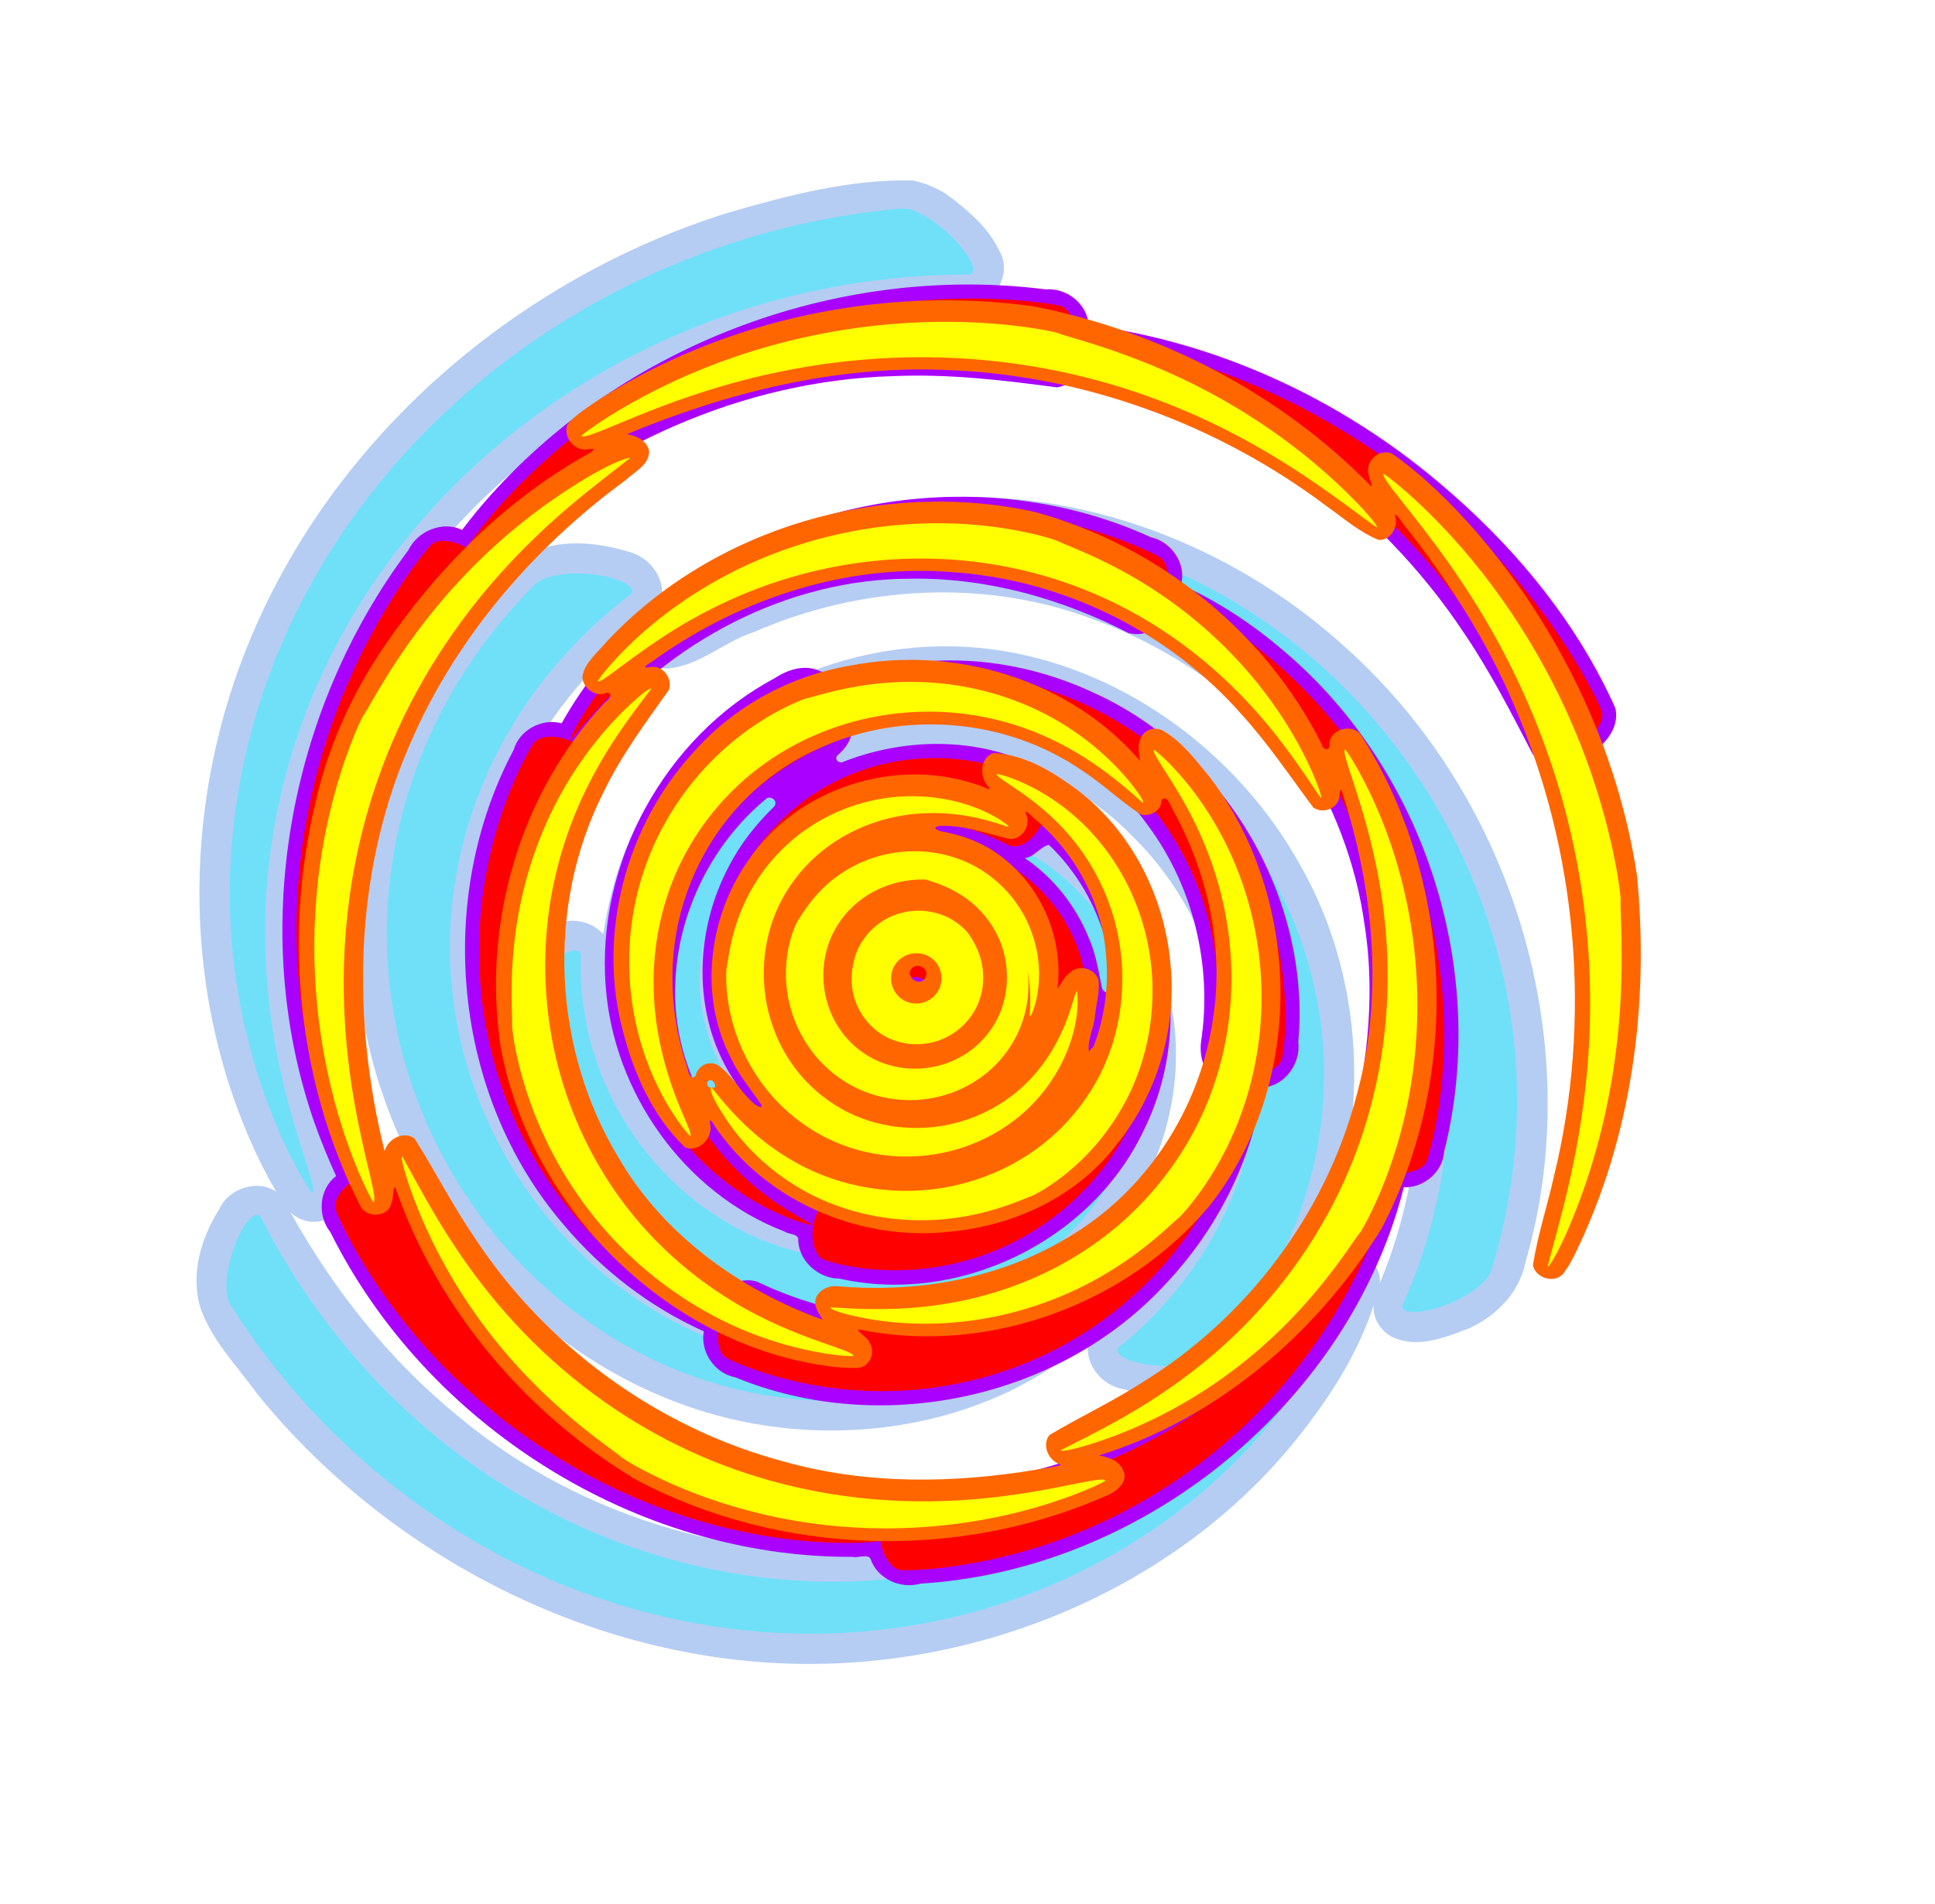 <?xml version="1.0" encoding="UTF-8"?>
<svg width="372.71" height="366.71" version="1.1" viewBox="0 0 98.612 97.024" xmlns="http://www.w3.org/2000/svg">
<defs>
<filter id="f" x="-.023" y="-.025" width="1.046" height="1.05" color-interpolation-filters="sRGB">
<feGaussianBlur stdDeviation="8.768"/>
</filter>
<filter id="e" x="-.024" y="-.024" width="1.047" height="1.049" color-interpolation-filters="sRGB">
<feGaussianBlur stdDeviation="9.365"/>
</filter>
<filter id="d" x="-.026" y="-.023" width="1.051" height="1.045" color-interpolation-filters="sRGB">
<feGaussianBlur stdDeviation="9.013"/>
</filter>
<filter id="c" x="-.006" y="-.006" width="1.012" height="1.012" color-interpolation-filters="sRGB">
<feGaussianBlur stdDeviation="2.192"/>
</filter>
<filter id="b" x="-.006" y="-.006" width="1.012" height="1.012" color-interpolation-filters="sRGB">
<feGaussianBlur stdDeviation="2.271"/>
</filter>
<filter id="a" x="-.006" y="-.006" width="1.013" height="1.011" color-interpolation-filters="sRGB">
<feGaussianBlur stdDeviation="2.253"/>
</filter>
</defs>
<g transform="translate(-32.016 -152.7)" stroke-linecap="round">
<path transform="matrix(.076 .017 -.016 .074 148.22 194.78)" d="m-963.83-222.92c-40.704 8.301-77.847 28.167-113.75 48.317-126.06 74.664-219.97 203.91-246.3 348.62-20.967 114 2.225 237.16 69.803 332.15 7.06 9.953 14.62 19.56 22.801 28.618-14.263-5.546-30.874 5.337-33.906 19.814-7.59 21.535-9.624 46.951 1.522 67.629 11.805 19.879 31.604 32.906 48.295 48.271 103.19 84.57 243.79 124.65 375.58 99.434 129.38-24.659 246.91-112.62 300.74-233.72 12.63-27.923 22.547-57.464 25.521-88.102 1.272 10.343 10.308 18.188 20.525 18.939 15.908 1.534 29.914-8.431 42.488-16.789 16.721-12.242 28.761-31.974 28.167-53.122 10.095-149.65-70.087-301.91-200.22-376.93-71.19-42.032-156.69-60.524-238.68-47.945-80.339 12.355-156.58 54.927-206.05 119.89 2.825-15.522-12.148-29.287-27.051-29.442-24.352-1.931-51.77 2.448-69.104 21.186-10.948 13.449-18.316 29.452-25.997 44.896-47.562 102.02-45.16 227.51 12.132 325.2 51.895 89.536 147.39 154.85 251.49 162.65 83.606 6.133 171.02-26.744 225.2-91.68 3.102-3.398 7.72-10.208 9.886-11.825-0.882 15.108 13.812 27.885 28.521 26.959 24.211 1.902 51.31-4.389 67.551-23.596 14.963-18.362 21.549-41.688 29.65-63.492 30.018-95.536 10.297-206.74-56.006-282.75-53.726-62.846-136.38-102.3-219.66-97.427-86.338 5.001-169.31 60.624-202.07 141.42-13.255 32.654-17.048 68.509-14.846 103.49-11.665-9.047-29.593-5.217-38.602 5.856-16.093 16.863-28.066 39.997-25.424 63.736-28.023-70.415-23.759-152.18 9.221-220.15 9.714-20.414 21.926-40.24 34.848-58.384-3.053 14.088 11.957 29.954 26.211 24.271 19.151-7.156 30.721-25.262 47.743-35.586 61.467-46.289 141.31-70.359 217.99-58.32 103.11 14.236 195.57 83.716 241.51 176.68 33.777 66.514 44.642 144.04 31.439 217.08-0.944-11.367-14.381-20.038-25.145-15.312-13.402 4.814-19.237 19.335-22.773 31.93-36.114 100.81-115.23 187.41-216.15 225.29-98.857 38.135-213.43 30.783-306.96-19.142-51.952-26.772-97.494-65.077-135.52-109.37 9 5.859 22.692 4.083 28.07-5.781 6.316-9.612 3.489-22.48-3.65-30.781-28.024-50.763-54.211-104.01-62.61-161.78-20.34-116.87 13.498-241.27 87.829-333.44 65.498-83.438 160.53-142.55 263.63-166.69 13.995-6.137 17.242-26.565 7.023-37.508-10.48-13.76-26.29-22.349-41.768-29.262-7.396-2.669-15.255-4.207-23.137-3.996zm128.31 367.62c36.51-0.528 72.892 10.447 103.11 30.999 69.417 44.666 108.81 131.54 94.683 212.95-5.848 39.334-22.433 76.428-44.859 108.79 2.883-8.065 1.497-18.25-6.258-23.086-6.519-4.543-15.418-5.46-22.719-2.316 13.681-16.441 22.953-36.135 30.211-56.121 19.151-55.263 13.116-120.2-21.514-168.17-33.118-47.059-91.438-78.006-149.55-71.018-30.409 3.586-60.354 16.99-80.864 40.129 2.829-12.299-5.732-24.939-16.988-29.498 16.697-13.715 35.161-25.531 55.818-32.432 18.938-6.662 39.068-10.046 58.938-10.223zm-109.74 89.285c-2.572 8.003 1.632 16.755 7.902 21.709-28.261 36.07-27.596 93.498 5.85 126.12 8.608 8.641 19.146 15.032 29.836 20.754-0.443 1.98 0.367 5.437-2.486 3.619-47.939-16.566-78.269-72.388-65.666-121.46 4.143-18.608 13.843-35.717 24.719-51.203z" fill="#0055d4" fill-opacity=".749" filter="url(#d)" opacity=".625" stroke-width="12.4"/>
<path transform="matrix(.076 .017 -.016 .074 148.22 194.78)" d="m-829.37 321.32c0.261-0.028 1.603 5.678-0.649 14.671-2.116 8.453-7.552 19.361-26.784 23.011-18.333-0.598-33.278-6.095-37.498-29.305-0.63-9.57 1.392-17.997 7.651-25.279 5.301-6.122 12.041-10.008 21.273-11.215 9.486-0.544 17.489 1.556 24.36 7.532 5.928 5.2 9.516 11.678 10.623 20.455 0.453 9.181-1.622 16.676-7.277 23.104-4.991 5.617-11.087 8.886-19.335 9.89-8.711 0.353-15.594-1.632-21.511-6.904-5.202-4.689-8.111-10.291-9.002-17.907-0.242-8.089 1.601-14.242 6.415-19.562 4.297-4.684 9.287-7.178 16.152-7.944 7.312-0.119 12.603 1.532 17.226 5.803 4.057 3.813 6.073 8.065 6.697 14.043-0.019 6.373-1.428 10.652-5.059 14.465-3.228 3.311-6.603 4.776-11.541 5.24-5.256-0.173-8.359-1.285-11.234-4.169-2.433-2.532-3.267-4.878-3.551-8.604 0.346-3.942 1.102-5.685 3.118-7.479 1.715-1.41 2.86-1.521 5.184-1.601 2.412 0.541 2.587 0.871 3.142 1.889 0.215 0.75-0.49 0.519-0.638 1.226-0.755 0.622-0.593-0.968-0.462-1.842 0.356-1.15 2.182-2.792 3.332-3.199 1.428-0.994 5.069-0.257 7.547 1.188 2.728 1.637 5.425 5.303 6.118 8.558 1.268 3.793-0.156 9.762-3.083 14.052-3.119 4.548-8.89 8.423-14.526 9.435-6.526 1.577-15.128-0.66-21.447-5.253-6.653-4.84-11.831-13.02-13.194-21.32-1.931-9.709 1.297-21.279 7.728-29.828 6.868-9.131 17.824-15.702 29.029-17.441 6.816-1.103 13.942-0.675 20.581 1.135 6.752 1.823 13.165 5.136 18.719 9.407 12.249 9.417 20.126 23.674 22.224 37.752 1.377 9.051 0.641 18.135-1.668 26.347-2.513 8.975-6.899 16.999-12.074 23.621-14.956 19.141-35.318 25.798-47.591 27.539-9.243 1.317-16.503 0.515-17.078 0.444-4.959-0.609-6.058 3.653-2.639 10.67 3.408 6.995 11.03 15.399 22.429 21.15 13.065 6.371 28.056 7.7 36.832 3.632 15.091-6.996 29.988-17.765 42.352-32.994 8.877-10.938 16.133-24.045 20.646-39 4.245-14.248 5.647-29.614 3.552-45.216-3.652-25.766-16.642-49.779-37.919-66.743-9.745-7.767-21.072-13.749-33.493-17.391-12.456-3.608-25.561-4.58-38.519-2.741-22.426 3.329-42.479 14.914-56.289 32.474-13.453 17.116-19.576 38.977-16.563 60.64 2.922 18.904 12.902 35.532 27.39 46.762 14.415 11.17 32.674 16.004 50.253 13.38 15.564-2.512 29.152-10.928 38.147-22.736 9.047-11.877 12.808-26.849 10.536-40.84-2.121-12.488-9.078-23.364-18.513-30.39-9.543-7.107-21.539-9.949-32.348-7.997-9.692 1.756-18.145 7.373-23.428 14.698-5.351 7.42-7.394 16.732-5.735 24.71 1.42 7.166 5.818 13.457 11.263 17.194 5.5 3.769 12.398 5.115 17.856 3.721 4.896-1.113 9.26-4.407 11.625-8.178 2.349-3.77 3.084-8.502 1.932-11.717-0.832-2.861-3.13-5.508-5.412-6.657-2.217-1.077-5.005-1.276-6.228-0.345-1.044 0.58-2.159 1.976-2.234 2.937 0.069 0.821 0.321 1.874 1.061 1.326 0.347-0.603 0.939-0.803 0.724-1.699-0.447-1.087-0.912-1.746-3.048-2.305-2.052-0.131-3.461-0.011-5.192 1.251-1.995 1.57-3.014 3.422-3.405 6.947 0.062 3.351 0.831 5.824 3.014 8.293 2.58 2.812 5.673 4.136 10.423 4.378 4.519-0.237 7.931-1.595 11.046-4.586 3.552-3.496 5.132-7.701 5.239-13.523-0.397-5.58-2.293-9.818-5.988-13.493-4.338-4.235-9.552-6.018-16.295-6.006-6.571 0.545-11.53 2.95-15.677 7.24-4.899 5.146-6.814 11.299-6.7 18.784 2.614 18.309 13.496 23.633 29.409 25.007 16.644-2.391 22.195-11.051 24.95-18.773 2.74-7.68 2.821-13.798 3.024-13.82zm-45.028 44.573c0.261-1.386-1.722-2.584-4.993-4.475-3.142-1.753-8.093-4.522-13.286-9.243-6.158-5.605-14.164-16.53-15.547-29.252-0.792-6.04-0.404-13.006 1.58-19.782 1.729-6.093 4.988-12.473 9.571-18.335 8.268-10.587 22.49-19.943 37.858-22.078 0 2e-5 3e-5 0 3e-5 0 8.41-1.283 17.651-0.789 26.482 1.678 8.398 2.3 16.817 6.581 24.36 12.414 14.718 11.373 26.28 29.906 29.115 49.677 1.704 11.248 0.975 23.245-2.216 34.607-3.087 11.121-8.659 21.919-16.055 31.425-15.279 19.648-39.02 33.558-63.746 37.083-14.706 2.16-29.895 1.043-44.027-2.984-14.47-4.1-27.961-11.275-39.522-20.351-26.871-21.09-42.104-51.699-46.069-79.966-2.869-20.251-0.565-39.164 3.955-54.752 6.795-23.467 18.626-40.215 25.344-48.632 3.862-4.838 6.996-8.09 7.466-8.553 3.236-3.189 1.32-5.986-4.05-7.868-5.369-1.882-13.802-2.617-23.213-1.27-15.39 2.181-31.209 9.888-35.901 18.928-4.945 9.527-9.431 20.211-12.953 31.982-6.505 21.918-9.298 47.12-5.607 73.744v5e-5c5.751 40.127 26.514 80.252 62.492 108.35 2e-5 -1e-5 6e-5 4e-5 6e-5 4e-5 15.814 12.347 34.191 21.893 54.167 27.493 19.807 5.52 40.704 6.858 61.124 3.725 35.41-5.54 67.177-24.783 88.119-52.341 10.127-13.329 17.563-28.425 21.751-44.222 4.314-16.314 5.016-33.161 2.327-49.116-4.891-28.898-21.347-53.774-42.562-69.349-10.809-7.936-22.802-13.524-34.938-16.493-12.901-3.166-25.987-3.369-37.969-1.09-22.626 4.247-41.227 17.976-51.998 33.484-5.909 8.499-9.768 17.616-11.605 26.347-2.095 9.823-1.776 19.416 0.113 27.622 3.993 17.875 16.156 30.13 25.253 35.641 7.581 4.611 14.254 6.125 18.424 6.487 4.368 0.4 6.695-0.2 6.759-0.539zm-51.691-126.54c1.5 1.651 7.096-2.645 17.922-8.788 10.337-5.865 27.624-14.481 48.622-16.538 13.783-1.485 29.984-0.586 46.463 4.498 0 1e-5 4e-5 1e-5 4e-5 1e-5 13.923 4.243 28.313 11.652 41.537 22.292 23.664 19.031 43.586 49.976 48.238 85.166 2.585 18.762 1.226 38.783-4.361 57.947-5.343 18.46-14.682 36.278-27.092 51.958-12.573 15.863-28.279 29.437-45.867 39.693-18.491 10.785-38.977 17.828-59.725 20.697-24.622 3.425-49.371 1.225-71.911-5.338-24.537-7.125-46.259-19.264-64.058-33.387l-3e-5 -3e-5c-22.102-17.544-37.889-37.826-48.626-56.315-19.664-33.862-23.788-65.104-23.817-65.32-1.056-7.934-11.682-1.958-21.072 11.445-4.636 6.616-8.547 14.515-10.816 22.439-2.243 7.829-2.712 15.193-0.869 19.884 4.061 10.34 9.169 21.2 15.56 32.234 13.825 23.862 33.421 48.182 59.818 68.899 22.334 17.55 49.174 32.025 79.411 40.544 28.465 7.982 59.102 10.214 89.519 5.575 26.144-4.006 51.374-13.18 73.972-26.928 21.591-13.137 40.45-30.2 55.421-49.995 14.878-19.663 25.695-41.824 31.718-64.806 6.297-24.052 7.151-48.649 3.212-71.596-7.509-43.81-33.034-79.513-62.522-100.83-16.434-11.882-34.02-19.57-50.81-23.492h-4e-5c-19.982-4.695-38.899-4.155-54.556-0.932-24.26 4.898-41.933 17.02-51.661 25.48-10.186 8.858-13.912 15.222-13.649 15.513zm-105.89 88.957c0.801-0.079 1.341-1.327 1.731-3.617 1.489-8.982-0.265-34.864 11.15-68.966 6.235-18.784 16.823-39.969 33.57-60.307 14.019-16.996 32.292-33.129 54.427-45.686 20.538-11.654 44.383-20.151 69.816-23.462 27.058-3.557 55.846-1.487 83.495 6.701 26.707 7.872 52.163 21.391 74.403 39.125 23.011 18.364 42.194 40.966 56.539 65.745 15.869 27.408 25.447 56.867 29.316 85.564v6e-5c5.161 38.175 0.546 73.505-7.926 102.27-15.283 51.941-44.721 86.761-44.439 86.425-5.242 6.236 6.613 9.733 22.549 8.075 7.91-0.823 16.317-2.89 23.636-6.063 7.244-3.141 13.043-7.227 15.385-11.435 9.518-17.101 18.787-37.737 25.727-61.577 10.263-35.413 14.807-76.938 8.347-120.94-5.089-34.491-17.018-68.987-36.124-100.66-17.495-28.997-40.482-54.834-67.725-75.556-26.548-20.202-56.632-35.056-88.05-43.372-32.799-8.674-66.271-9.882-97.427-4.613-29.571 4.999-56.526 15.962-79.301 30.379-24.565 15.548-44.084 34.884-58.513 54.84-17.277 23.915-27.104 48.311-31.948 69.436-8.724 37.837-2.197 66.968-0.05 74.314 0.659 2.256 1.166 3.401 1.411 3.376zm331.53 161.9c-0.327-0.292-0.88-0.272-1.648 0.037-6.628 2.666-28.562 28.827-72.15 52.093-23.063 12.312-52.51 23.408-86.496 27.418-31.624 3.773-66.886 1.584-102.07-9.081-31.758-9.582-62.859-25.917-90.58-48.197-27.511-22.13-50.967-49.597-68.663-80.358-18.994-33.013-30.758-68.852-35.459-104.33-6.074-45.696-0.719-88.542 9.85-124.26 9.325-31.544 22.433-57.082 33.623-75.418 10.886-17.839 21.062-30.567 24.398-34.654 0.893-1.095 1.509-1.825 1.77-2.118 4.47-5.021-2.554-8.358-13.998-8.897-8.357-0.393-18.487 0.777-27.737 3.572-9.145 2.764-16.888 6.988-19.863 11.71-14.816 23.519-30.043 53.936-40.548 90.511-12.126 42.366-17.105 91.354-9.413 142.64v6e-5c6.191 41.134 20.582 81.698 42.964 118.5 21.064 34.633 48.447 64.804 80.084 88.65 32.08 24.184 67.64 41.128 103.56 50.417 40.05 10.362 79.286 10.808 113.82 4.704l5e-5 -2e-5c37.361-6.591 68.529-20.944 92.067-36.257 43.49-28.286 64.181-61.544 66.128-65.49 0.344-0.698 0.466-1.101 0.363-1.192zm-357.44-376.2c1.771 1.661 9.437-5.454 23.547-17.221 13.928-11.615 35.048-28.398 63.256-43.531 28.999-15.561 65.968-29.539 108.75-34.621 40.148-4.81 84.305-1.907 128.06 11.342 40.585 12.25 79.408 32.957 113.48 60.354 35.614 28.651 64.53 63.395 85.892 100.57 25.777 44.852 39.011 90.497 44.294 130.73 4.571 34.759 3.333 64.511 1.216 85.393-2.025 19.971-5.192 34.506-5.38 35.278-1.955 8.011 10.296 5.591 23.778-2.6 13.466-8.181 26.981-21.732 27.818-31.27 2.23-25.423 2.392-56.086-2.388-90.052-6.622-46.835-22.674-97.576-51.887-146.2-1e-5 0-3e-5 -5e-5 -3e-5 -5e-5 -24.935-41.503-58.102-79.241-98.191-109.73-38.808-29.528-82.507-50.918-127.66-62.811-49.066-12.923-97.584-13.895-140.89-6.462-46.465 7.965-85.284 25.593-114.69 44.52-28.736 18.492-48.923 38.36-61.342 52.484-12.589 14.318-18.047 23.48-17.663 23.84zm525.99 322.38c-2.277-0.615-5.681 8.951-12.231 25.542-10.454 26.581-29.407 71.596-68.542 118.54-27.135 32.525-62.907 64.453-107.49 89.58-41.31 23.288-88.379 39.562-138.02 45.862-56.237 7.166-112.32 1.627-163.27-13.604-60.312-18.007-109.05-47.906-144.64-76.458-43.602-34.981-70.282-70.763-70.445-70.988-4.871-6.707-10.872 4.31-13.455 19.764-2.581 15.44-1.36 34.375 5.104 41.142 13.175 13.792 29.218 28.836 48.285 43.864 41.397 32.647 95.638 63.834 160.91 81.941 57.327 15.873 119.13 20.126 180.1 10.503 54.645-8.634 105.27-28.308 148.78-55.299 47.168-29.261 83.724-65.506 110.31-101.71 38.459-52.389 54.16-101.64 60.518-130.19 4.029-18.025 4.596-28.355 4.079-28.495zm-676.16 93.935c3.03-2.097-9.736-20.001-26.297-52.692-17.465-34.471-38.737-85.628-46.072-149.69-5.864-50.866-2.847-107.15 12.883-164.04 14.668-53.136 39.5-103.51 71.963-148 36.155-49.542 79.052-88.188 121.86-116.78 40.957-27.352 79.465-43.925 108.29-53.996 27.309-9.541 48.48-14.015 49.255-14.159 8.157-1.52 0.76-11.666-12.057-20.641-12.805-8.966-30.372-16.044-39.214-13.162-36.557 11.915-81.913 31.653-128.61 63.9-47.239 32.623-92.705 75.865-130.01 129.84-34.236 49.522-59.241 104.9-72.949 162.48-14.811 62.23-15.266 122.74-6.189 176.31 11.489 67.882 37.845 120.11 59.596 153.54 20.78 31.95 37.132 47.368 37.553 47.077z" fill="#0ff" filter="url(#a)" opacity=".625" stroke-width="12.4"/>
<path transform="matrix(.018 .07 -.07 .018 119.6 259.79)" d="m-969.56-174.14c-67.282 11.501-130.35 41.702-185.6 81.288-74.361 52.954-134.32 126.43-168.43 211.16-14.808-2.924-29.55 8.541-31.96 23.117-55.217 139-36.279 305.68 51.71 427.42 3.266 4.49 6.651 8.892 10.073 13.264-9.736 11.576-7.141 30.505 4.4 40.201 88.482 110.49 232.09 176.36 373.65 164.79 13.787-1.17 27.531-3.131 41.113-5.502 5.775 13.995 23.8 19.914 37.153 13.792 148.76-31.597 276.24-151.66 313.51-299.4 2.044-3.703 0.309-11.674 4.997-12.181 14.602-1.164 25.745-15.394 25.249-29.691 27.595-142.97-36.584-299.22-156.88-381.92-9.309-6.43-18.975-12.337-28.908-17.75 4.088-13.468-3.655-29.368-17.165-33.763-114.18-62.156-262.56-54.256-369.02 20.784-24.138 16.64-46.098 36.533-64.467 59.302-12.93-7.417-30.818-1.182-37.492 12.071-79.632 98.301-95.64 244.54-35.539 356.62 15.191 28.963 35.236 55.803 58.968 78.649-7.187 12.504-2.761 30.011 9.683 37.37 87.963 80.368 225.24 102.27 332.66 49.475 37.83-18.11 71.651-44.407 97.847-77.191 13.222 6.195 30.683 0.014 36.892-13.369 66.181-88.465 72.16-217.79 11.567-310.71-27.744-44.081-68.757-80.143-116.79-100.51 2.751-15.311-9.778-30.264-24.812-32.147-95.704-34.017-210.87-1.103-274.44 78.331-39.487 47.739-60.976 111.33-52.106 173.14-1.367 5.256-8.47 5.187-10.732 10.004-7.67 9.078-6.733 21.852-3.088 32.375 20.494 84.643 94.487 154.13 180.53 169.27 73.949 13.458 155.06-17.286 199-79.01 2.63-2.31 3.76-8.196 7.174-8.16 14.821 4.139 30.812-6.513 34.588-21.019 39.241-76.674 18.822-178.47-47.636-233.76-49.784-43.232-124.61-58.274-185.03-30.239-17.06 7.605-32.749 18.22-46.149 31.315-13.825-8.035-32.964-1.493-39.895 12.651-28.191 35.11-38.84 82.174-33.552 126.17 1.095 3.642-3.613 6.723-5.582 2.875-3.184-6.612-8.315-12.452-15.705-14.309-3.725-1.228-7.633-1.725-11.525-2.061 3.144-79.156 55.686-154.51 129.91-183 49.756-20.25 107.35-19.293 156.72 1.666 9.322 3.738 21.084 4.051 28.473-3.695 3.203-2.09 5.166-7.347 8.02-7.799 65.698 43.557 110.73 119.98 109.71 199.62 0.018 57.512-23.367 113.52-60.066 157.26-5.907 9.345-3.401 21.563 2.947 29.871 1.421 7.326-7.495 9.618-11.46 13.857-61.986 47.817-145.5 69.419-222.21 50.38-52.825-12.265-100.59-41.784-138.63-79.977-9.772-6.282-23.263-4.344-31.83 3.144-51.357-69.39-73.626-161.69-51.83-246.02 12.539-51.8 40.003-99.161 75.26-138.77 5.662-10.174 2.797-23.635-5.486-31.525 67.679-56.48 157.77-88.697 246.19-78.456 52.765 5.123 103.21 25.187 148.77 51.655 10.782 2.558 21.866-3.386 28.258-11.91 72.85 60.294 125.48 147.62 135.5 242.48 5.512 47.086-0.335 94.73-10.404 140.76 0.859 10.962 9.642 19.759 19.65 23.291-39.522 97.507-117.45 179.95-215.11 220.3-34.332 14.736-70.821 23.742-107.46 30.433-10.413 4.508-15.165 16.51-14.955 27.264-106.71 2.227-214.47-36.833-292.51-110.15-27.363-24.856-50.646-53.79-73.319-82.803-8.928-6.064-20.965-4.798-30.074 0.186-49.688-92.5-69.284-202.69-45.85-305.76 7.954-37.98 22.013-74.349 36.516-110.17 0.9-10.803-6.245-20.714-15.211-26.031 59.124-95.302 149.35-172.71 256.03-209.27 30.373-10.796 61.935-17.832 93.254-25.068 12.453-7.518 15.187-24.363 11.113-37.023-4.164-12.531-13.376-27.315-28.18-27.469zm70.369 388.91c11.135 0.403 23.158-0.04 33.336 5.014 3.563 2.373-0.173 6.308-3.416 5.731-11.986-0.559-23.979-1.735-35.971 0.305-24.159 3.287-47.156 13.43-65.59 29.686 0.916-6.891-4.909-12.102-4.807-18.824 22.806-14.206 49.614-21.69 76.447-21.91zm125.31 193.63c4.949 0.61 2.239 6.475 0.428 8.883-4.705 11.53-15.004 23.749-8.764 36.75 2.183 4.735 5.608 8.749 9.205 12.467-43.495 46.005-113.04 68.46-174.38 49.426-47.701-14.351-88.646-49.716-109.65-94.898-0.525-4.1 4.557-7.115 7.094-3.285 8.771 15.247 19.556 29.561 32.754 41.204 38.177 34.895 94.375 51.144 144.4 35.032 40.498-12.718 75.409-44.265 89.383-84.588 3.235 0.386 6.331-0.947 9.535-0.99zm-182.16 28.111c7.428 7e-3 13.834 4.694 21.125 6.049 4.362 0.442 9.448 4.146 7.002 8.938-2.67 5.191-8.829 0.959-12.469-0.414-7.939-2.826-15.623-7.324-19.967-14.828 1.436 0.085 2.872 0.171 4.309 0.256z" fill="#a0f" filter="url(#e)" stroke-width="12.4"/>
<path transform="matrix(.018 .07 -.07 .018 119.6 259.79)" d="m-909.33 353.22c0.19-0.021 0.137-1.676 1.235-3.954 1.005-2.085 3.697-5.402 8.244-5.55 4.096 4e-3 9.225 3.366 9.351 8.967v2e-5c0.048 2.426-0.94 4.928-2.78 6.721-1.646 1.605-3.956 2.647-6.319 2.678-2.49 0.049-5.051-1.025-6.833-2.873-1.659-1.716-2.711-4.129-2.717-6.502-0.047-2.559 1.116-5.214 3.006-7.014 1.797-1.72 4.338-2.796 6.753-2.776 2.643-0.043 5.42 1.218 7.258 3.173 1.793 1.894 2.906 4.588 2.857 7.067 0.039 2.745-1.333 5.673-3.374 7.567-2.008 1.881-4.883 3.042-7.449 2.962-2.87 0.035-5.978-1.464-7.944-3.609-1.987-2.143-3.207-5.228-3.094-7.902-0.032-3.022 1.611-6.343 3.88-8.399 2.3-2.115 5.63-3.406 8.436-3.259 3.207-0.03 6.778 1.779 8.943 4.19 2.271 2.487 3.645 6.1 3.465 9.061 0.033 3.434-1.97 7.3-4.542 9.595-2.711 2.466-6.654 3.937-9.797 3.726-3.725 0.042-7.937-2.191-10.387-4.937-2.726-2.993-4.302-7.324-4.073-10.673-0.067-4.131 2.466-8.76 5.371-11.381 3.395-3.127 8.205-4.789 11.742-4.581 4.886-0.143 10.048 2.93 12.759 5.793 4.417 4.579 5.646 10.325 5.73 13.142 0.301 2.673-0.081 4.572 0.134 5.093 0.962 2.335 3.648 5.168 7.158 7.885 3.546 2.746 8.127 5.493 13.171 7.117 5.092 1.639 10.553 2.09 15.603 0.57 4.998-1.504 9.258-4.909 11.219-9.882 0.362-0.918 1.555-6.593 0.953-15.083-1.049-11.4-5.981-29.588-22.9-44.09-11.579-9.905-28.257-16.866-47.837-14.985-14.758 1.74-28.986 8.751-39.429 21.126-9.623 11.424-14.802 26.586-13.161 42.886 1.679 13.669 8.293 26.116 18.961 35.057 10.455 8.748 24.024 13.058 38.192 11.59 12.316-1.552 23.27-7.567 31.059-16.905 7.832-9.405 11.509-21.475 10.194-33.887-1.414-10.99-6.816-20.628-15.015-27.438-8.396-6.963-19.092-10.125-29.98-8.948-9.753 1.278-18.221 6.098-24.175 13.296-6.163 7.46-8.888 16.91-7.835 26.453 1.151 8.622 5.434 16.046 11.743 21.245 6.606 5.436 14.932 7.781 23.281 6.84 7.599-1.033 14.091-4.827 18.618-10.344 4.781-5.834 6.791-13.15 5.952-20.432-0.926-6.678-4.279-12.337-9.088-16.265-5.14-4.192-11.55-5.905-17.876-5.158-5.854 0.829-10.766 3.787-14.157 7.962-3.666 4.519-5.11 10.118-4.446 15.582 0.742 5.119 3.35 9.361 6.952 12.265 3.97 3.199 8.842 4.392 13.518 3.803 4.47-0.668 8.103-2.971 10.558-6.045 2.789-3.495 3.733-7.718 3.212-11.65l-1e-5 -3e-5c-1.56-9.121-9.523-12.23-15.165-11.636-6.184 1.127-8.565 5.813-9.194 8.323-0.729 2.907 9e-3 4.428 0.06 4.423zm52.741 22.75c-0.388-0.176-2.786 4.807-9.467 11.07-6.402 5.998-18.028 13.539-33.152 13.671-11.753 0.131-25.051-4.544-34.908-14.675-8.278-8.496-13.911-20.669-14.007-33.245-0.226-12.901 5.411-26.202 14.905-35.433 9.126-8.9 21.853-14.282 34.031-14.323 6.998-0.083 13.971 1.37 20.165 4.086 6.127 2.658 11.667 6.614 16.233 11.285 9.683 9.916 14.845 23.374 14.873 35.223 0.106 7.516-1.498 14.76-4.175 20.939-2.867 6.712-7.121 12.498-11.692 17.054-13.628 13.57-29.914 16.122-36.947 16.558-3.838 0.285-6.247 0.234-6.908 0.49-6.332 2.45-11.428 12.257-12.213 22.795-0.792 10.645 3.334 21.964 12.52 24.814 0.85 0.264 4.735 0.595 10.657 0.16 13.844-1.102 43.384-7.276 66.717-34.8 7.613-8.981 14.156-20.017 18.312-32.863 3.839-11.968 5.354-25.109 3.823-38.558-2.639-22.13-13.575-43.236-31.583-58.201-8.403-6.982-18.175-12.387-28.812-15.734-10.873-3.394-22.318-4.436-33.538-3.077-20.157 2.54-37.991 12.814-50.138 27.624-12.787 15.602-18.08 35.27-15.836 53.666 2.382 17.976 11.846 32.885 23.861 42.571 14.382 11.59 31.474 14.881 45.48 12.968 17.947-2.592 29.525-13.1 35.139-20.516 6.037-7.975 6.734-13.515 6.658-13.549zm-64.038 58.317c0.074-0.39-4.324-1.58-11.53-4.947-7.117-3.326-17.015-9.028-26.473-18.851-12.357-12.834-23.698-33.166-23.928-57.166-0.133-11.185 2.05-22.774 6.745-33.582 4.287-9.903 10.63-19.078 18.529-26.822 15.563-15.253 37.031-24.31 57.777-24.507 12.034-0.182 23.798 2.293 34.161 6.758 10.696 4.576 20.032 11.29 27.554 18.871 19.291 19.456 25.461 43.393 25.91 59.401 0.595 16.496-2.928 26.709-2.722 28.358 0.572 4.566 3.79 8.517 8.427 11.619 4.581 3.068 10.542 5.26 16.636 5.896 8.927 0.93 17.868-1.657 21.595-8.014 0.646-1.102 5.726-17.745 3.37-41.707-2.648-25.777-14.73-60.081-45.919-86.202-11.991-10.041-26.325-18.254-42.422-23.362-15.7-4.953-32.545-6.654-49.306-4.666-29.516 3.608-56.053 18.73-74.035 40.675-9.069 11.068-15.699 23.583-19.679 36.6-4.341 14.263-5.283 28.7-3.54 42.09 3.832 28.89 19.881 50.041 35.186 62.131 11.701 9.242 23.164 13.648 30.997 15.709 8.033 2.109 12.619 1.974 12.667 1.718zm128.74-34.618c-0.741-0.271-7.13 16.975-26.743 35.802-17.313 16.619-45.692 33.197-80.189 33.533-15.748 0.186-31.935-2.9-46.961-9.405-14.064-6.069-26.875-14.994-37.581-25.866-22.865-23.23-34.202-53.822-34.603-80.91l1e-4 -2e-5c-0.367-18.391 3.656-34.864 9.099-47.941 8.604-20.8 21.647-34.973 25.508-39.57 1.129-1.344 1.819-2.22 2.008-2.66 3.252-7.564-1.509-17.37-9.496-24.416-8.005-7.061-19.159-10.876-26.537-6.709-0.345 0.195-0.999 0.755-1.917 1.664-4.837 4.786-22.347 24.606-32.784 56.309-6.18 18.864-9.645 41.695-6.863 66.585v4e-5c4.294 37.336 22.945 74.604 54.821 100.91 14.803 12.215 31.756 21.395 49.702 26.943 19.233 5.924 38.858 7.333 57.21 5.009 40.306-5.189 69.087-27.805 84.914-47.831 18.424-23.314 20.28-41.495 20.412-41.446zm-200.74-163.75c0.413 0.455 8.69-6.361 24.37-14.352 15.641-7.97 39.139-16.779 67.303-16.994 19.331-0.169 40.014 3.501 59.812 12.091 17.681 7.655 34.007 18.918 47.785 32.92 29.466 29.952 43.442 68.906 44.017 102.85 0.527 25.007-5.301 46.035-11.324 60.887-6.685 16.57-13.255 26.006-13.625 27.765-1.761 8.355 5.1 16.844 14.453 21.939 9.371 5.105 21.053 6.42 27.264 1.023 1.073-0.932 9.544-13.746 16.635-34.746 6.752-20.08 12.101-47.882 8.552-80.139-4.993-44.266-27.088-89.642-66.102-121.79-18.09-14.905-38.59-25.856-59.915-32.413-23.909-7.331-47.588-8.639-68.773-5.894-30.94 4.054-54.559 16.789-69.268 27.342-14.917 10.702-21.393 19.28-21.184 19.51zm235.05 228.97c-0.448-0.313-5.739 6.211-16.119 15.943-12.097 11.342-31.143 26.559-57.606 37.669-19.655 8.251-42.492 13.757-66.87 14.017-24.649 0.28-49.575-4.608-72.479-14.473-22.644-9.729-42.287-23.797-58.158-39.779-18.637-18.781-31.138-39.214-39.199-57.393-13.096-29.541-14.617-51.447-15.81-53.684-4.074-7.64-14.811-9.619-25.226-7.419-10.437 2.205-20.17 8.764-21.454 16.787-0.281 1.758 3.181 30.444 21.725 64.871 11.759 21.829 29.215 45.356 53.882 65.93 20.914 17.456 45.857 31.665 73.614 40.367 28.099 8.784 57.214 11.171 84.877 7.77 27.436-3.387 51.746-12.437 71.726-23.867 26.781-15.321 44.502-33.982 54.839-47.337 8.96-11.574 12.566-19.186 12.256-19.402zm-354.39-105.07c0.24-0.024 0.377-1.565 0.534-4.439v-1e-5c0.296-5.436 0.692-17.407 3.005-31.979 2.378-14.985 6.841-33.366 15.448-52.94 10.234-23.29 25.632-46.75 46.809-67.492 19.383-18.979 42.242-34.307 66.957-44.912 26.707-11.459 53.741-16.604 78.472-17.08 40.043-0.817 70.815 9.924 85.829 15.603 6.138 2.313 9.689 3.788 10.787 3.866 8.842 0.631 16.091-7.531 19.616-17.576 3.528-10.055 3.042-21.762-2.95-27.018-0.725-0.636-4.632-2.491-11.083-4.839-8.876-3.22-23.096-7.531-41.122-10.331-18.177-2.824-40.04-4.085-64.236-1.445-29.764 3.269-60.894 12.438-90.42 28.819-27.197 15.09-51.019 35.133-70.152 58.491-20.864 25.461-34.511 52.922-42.348 78.953-6.58 21.886-8.689 41.696-8.899 57.331-0.207 15.412 1.436 27.167 2.513 32.687v1e-5c0.555 2.845 1.014 4.326 1.24 4.304zm328.93-219.48c-0.219 0.457 5.92 4.129 16.004 11.276 10.112 7.168 24.01 17.888 38.553 32.98 18.849 19.564 37.485 45.164 50.883 76.771 0 2e-5 1e-5 2e-5 1e-5 3e-5 11.973 28.247 18.646 58.9 19.064 89.648 0 1e-5 0 2e-5 -1e-5 3e-5 0.529 36.746-7.468 70.005-18.931 97.224-9.163 21.818-20.117 38.928-28.611 50.829-8.512 11.926-14.517 18.843-15.094 20.363-3.199 8.426 2.669 17.654 11.343 23.819 8.684 6.172 20.055 8.98 26.717 4.814 1.22-0.763 8.518-9.173 17.576-23.448 9.188-14.479 20.373-35.35 28.929-61.672 10.801-33.318 16.263-72.607 11.439-114.43-1e-5 0 0-3e-5 0-3e-5 -4.059-35.016-15.21-68.252-31.696-97.573l-2e-5 -3e-5c-18.369-32.667-41.509-57.474-63.638-75.229-34.505-27.694-62.44-35.574-62.537-35.373zm75.229 405.03c-0.096-0.085-0.507 0.153-1.219 0.688-3.2 2.406-12.371 10.983-27.114 21.848-14.886 10.97-35.017 23.783-60.279 34.375-29.824 12.505-64.248 20.734-100.87 21.144-39.447 0.465-76.73-7.811-108.99-21.537-44.416-18.857-74.059-45.516-88.386-58.895-5.468-5.109-8.624-8.203-9.687-8.727-8.166-4.034-17.874 1.007-24.78 9.102-6.913 8.102-10.737 19.161-7.262 26.123 0.455 0.912 3.708 4.394 9.352 9.478 8.075 7.279 21.517 18.239 39.588 29.437 18.251 11.31 40.914 22.678 67.565 31.236 38.483 12.329 81.245 17.26 124.7 12.136 40.336-4.773 76.356-17.927 106.13-34.842 25.151-14.29 44.252-30.269 57.675-43.54 13.1-12.952 21.114-23.663 23.015-26.748 0.467-0.758 0.658-1.192 0.563-1.277zm-423.62-0.179c0.424-0.399-5.431-7.77-14.28-21.022-8.905-13.336-20.481-32.429-30.612-56.717-13.422-32.18-22.903-70.386-23.345-111.96-0.489-43.993 8.805-85.277 23.892-120.78 12.369-29.162 27.499-52 39.748-68.215 12.158-16.095 20.988-25.401 21.754-27.208 0.689-1.626 1.038-3.269 1.095-4.914 0.435-12.516-16.143-25.585-29.515-26.587-3.268-0.245-6.277 0.244-8.648 1.602-1.43 0.819-11.709 12.014-24.175 30.899-12.75 19.316-27.639 46.524-38.606 80.576-13.449 41.845-19.011 88.737-13.368 136.67 5.342 45.227 20.213 84.722 38.263 116.39 13.603 23.864 28.106 41.815 39.11 53.757 10.99 11.927 18.35 17.828 18.687 17.511zm4.617-432.28c0.502 0.471 10.168-8.49 27.535-21.309 17.653-13.03 42.378-29.024 73.977-42.285 37.125-15.579 79.013-25.274 122.81-25.805 52.551-0.666 97.913 11.343 132.62 25.814 32.722 13.614 52.562 27.235 55.239 27.827 9.013 1.994 17.165-5.315 21.848-14.867 4.687-9.559 5.685-21.209 0.711-27.067-1.3-1.531-25.228-16.368-62.344-28.623-40.713-13.415-92.715-21.961-150.42-15.342-47.932 5.517-91.648 20.97-128.58 41.849-31.318 17.706-54.691 37.481-70.485 53.163-15.64 15.529-23.274 26.301-22.908 26.645zm435.8-52.959c-0.507 0.799 19.939 15.127 45.826 42.148 26.807 27.983 55.098 65.871 75.651 114.29 19.188 45.202 27.878 91.065 28.625 133.51 0.554 30.294-2.792 55.974-6.223 74.956-3.399 18.807-6.598 30.464-6.442 32.365 0.757 9.226 10.162 14.838 20.671 16.474 10.517 1.637 21.938-0.862 26.059-7.322 0.879-1.378 4.405-14.915 6.89-35.863 2.538-21.401 3.922-50.225 0.339-83.59-5.103-47.308-19.753-96.497-45.527-142.73-27.402-49.156-61.818-85.345-92.762-110.16-30.142-24.177-52.831-34.507-53.107-34.072zm160.86 414.73c-0.633-0.171-4.617 11.059-12.842 29.024-7.173 15.669-17.362 35.621-31.958 57.594-14.658 22.067-32.706 44.574-54.671 66.039-37.535 36.675-79.968 63.974-122.84 82.55-29.415 12.746-55.75 19.953-75.838 24.386-19.821 4.374-32.592 6.016-34.347 6.924-8.25 4.271-9.769 15.118-7.201 25.437 2.57 10.326 9.294 19.885 16.816 21.193 1.663 0.289 16.307-1.831 37.697-7.964 21.917-6.284 50.289-16.628 81.122-33.441 45.199-24.649 87.972-58.904 123.46-102.06 20.704-25.169 36.841-50.887 49.155-75.437 12.248-24.419 19.98-46.212 24.812-62.977 5.564-19.313 7.121-31.142 6.632-31.274zm-339.54 294.88c-0.09-0.665-9.339-0.159-25.139-0.382-17.772-0.25-42.805-1.444-72.448-6.673-29.864-5.267-61.889-14.191-94.297-28.289-54.622-23.742-99.119-57.027-133.53-91.447-35.364-35.384-54.481-65.805-57.234-67.805-7.583-5.508-17.944-1.929-25.975 5.04-8.036 6.972-13.526 17.287-11.343 24.541 0.757 2.518 24.31 35.495 65.553 70.333 40.81 34.486 92.657 65.603 153.37 84.594 35.892 11.215 70.458 16.689 101.8 18.362 31.062 1.658 56.784-0.536 74.508-3.075 15.833-2.27 24.805-4.719 24.74-5.199zm-411.16-188.09c0.796-0.55-12.883-22.644-27.677-58.624-18.367-44.67-33.564-101.24-34.23-165.79-0.36-33.709 3.168-65.608 9.19-94.965 5.995-29.226 14-53.721 21.279-72.844 8.612-22.655 15.524-36.672 15.756-38.859 0.99-9.338-7.294-16.515-17.344-19.98-10.055-3.467-21.729-3.065-26.914 2.434-1.238 1.313-8.494 16.977-16.065 41.519-6.604 21.437-13.202 49.036-16.859 81.428-3.674 32.548-4.091 67.416 0.02 103.46 3.792 33.163 11.24 64.703 21.33 93.969 10.062 29.185 22.076 54.164 33.804 74.635 19.855 34.655 37.226 53.954 37.709 53.619zm-35.56-452.53c0.617 0.292 7.036-10.882 18.912-28.509 12.106-17.969 29.188-41.246 52.473-66.079 37.875-40.389 83.6-75.746 135.89-102.55 38.496-19.732 74.028-31.45 102.66-38.821 27.871-7.175 46.516-9.792 48.651-10.952 8.252-4.481 9.463-15.377 6.617-25.621-2.849-10.25-9.804-19.636-17.274-20.786-1.976-0.304-22.961 3.36-52.388 13.231-30.516 10.236-67.811 26.38-106.79 51.391-53.034 34.033-97.203 76.656-131.22 122.75-20.868 28.272-35.27 54.302-44.693 74.006-9.3 19.447-13.339 31.703-12.837 31.94z" fill="#f00" filter="url(#b)" stroke-width="12.4"/>
<path transform="matrix(-.037 .063 -.063 -.037 68.476 272.91)" d="m-967.61-126.78c-90.586 6.792-177.27 43.526-250.41 96.717-69.567 56.63-121.25 134.11-149.92 218.74-8.187 25.097-14.796 50.797-16.971 77.156 1.054 9.802 13.907 13.808 20.658 7.121 2.16-1.51 7.103-8.983 6.121-4.995-23.45 87.093-18.442 180.9 11.29 265.82 40.403 97.178 115.59 180.04 209.22 228.2 8.505 3.89 17.1 8.739 26.316 10.309 9.373-1.3 14.137-14.189 7.69-21.257-5.893-7.486 4.043-0.726 7.55 1.128 55.776 31.672 119.56 47.71 183.25 51.971 40.133 2.746 80.568-1.72 118.93-14.099 92.062-28.24 174.71-88.698 226.59-170.13 3.838-8.296-3.941-20.036-13.375-16.734-3.341 0.212-12.483 5.932-10.454 2.78 58.39-68.525 89.881-158.89 90.43-248.49-5.15-112.75-64.797-221.81-156.61-287.81-6.051-4.73-16.811-8.781-21.617-0.215-3.924 5.8-1.96 12.953 0.113 19.008-64.005-58.344-150.62-88.035-236.32-89.877-120.35 6.015-235.75 79.75-289.99 187.72-3.058 9.83 9.194 20.672 18.172 14.072 3.246-1.54 4.482 3.028 2.047 4.779-48.503 74.58-61.97 169.69-38.703 255.25 33.583 103.21 122.62 187.64 229.18 211.59 9.549 1.497 19.951 5.867 29.459 2.348 7.218-4.235 8.256-15.93 1.023-20.643-1.701-4.636 4.553-3.401 6.877-2.144 84.869 19.464 177.43-4.647 244.48-59.458 78.755-68.433 113.78-183.71 84.79-283.76-4.75-15.158-10.025-30.438-18.496-43.967-4.845-6.824-15.514-5.413-19.178 1.721-3.143 3.25-2.622 18.314-5.399 8.054-30.156-84.441-108.83-149.04-196.91-164.01-107.09-14.853-217.95 52.349-258.36 151.81-5.011 13.779-10.952 27.806-11.185 42.619-0.6 7.104 5.624 13.445 12.777 12.037 5.387-0.426 9.475-4.347 13.457-7.562-24.256 71.175-4.067 152.47 45.266 208.24 26.905 31.996 64.427 54.72 105.49 63.069 69.117 15.52 146.27-5.735 195.71-57.005 21.364-21.347 39.642-47.452 46.714-77.058-1.41-10.532-16.378-13.796-23.423-6.428-5.056 3.626 2.059-6.61 2.704-9.662 24.448-56.631 14.27-125.21-22.814-174.05-25.87-35.554-64.97-62.661-109.18-68.302-44.827-7.134-92.078 4.198-128.85 31.042-40.35 28.59-68.882 74.518-72.603 124.27-1.711 19.164-1.024 39.531 8.061 56.91 7.581 6.591 19.973-0.106 22.046-9.137 1.889-4.708 1.79 5.25 2.8 7.815 11.875 59.15 65.91 107.26 126.46 110.81 48.012 3.962 99.128-17.952 125.07-59.656 7.279-10.364 11.53-22.524 16.802-33.767 2.76-5.108 2.939 3.135 1.901 5.79-2.333 11.488-9.172 21.901-9.963 33.619 0.119 7.415 7.594 11.846 14.242 9.631 4.697 0.887 0.495 5.842-1.508 7.238-28.232 32.987-67.629 56.73-110.73 63.538-44.421 7.569-91.689-2.803-128.24-29.353-52.588-36.598-84.177-101.38-79.706-165.41 0.718-17.245 4.843-34.287 5.756-51.343-1.593-6.649-9.953-11.395-16.098-7.438-5.325-1.886 0.378-7.404 1.734-10.049 26.015-43.875 65.488-80.607 113.49-98.962 58.194-23.264 126.84-20.023 181.57 11.064 49.452 26.793 87.03 71.937 110.83 122.34 3.709 6.71 13.734 10.947 19.49 4.252 2.326-2.456 3.537-5.689 5.264-8.547 11.21 60.545 5.195 125.82-25.404 180.06-42.141 77.975-125.35 132.45-214.02 138.12-28.391 2.414-56.878-0.723-85.1-3.152-8.625 1.651-13.217 13.5-6.614 19.887 5.113 6.293-5.57-0.783-8.949-1.754-66.151-30.153-123.89-81.419-155.62-147.45-34.234-68.771-40.537-150.95-16.341-223.95 8.1-26.079 20.023-50.769 30.615-75.835 0.79-8.694-9.272-16.2-17.018-11.219-8.045 3.912 0.778-3.809 2.774-6.478 46.852-51.031 105.99-92.77 173.62-110.49 81.754-22.715 171.71-11.955 246.52 27.795 22.326 11.144 43.01 25.503 64.787 37.396 9.414 1.096 15.882-9.03 13.789-17.617 3.146 2.616 7.65 8.719 11.256 12.79 38.036 45.45 69.576 97.5 84.691 155.22 24.3 87.27 14.87 183.11-25.071 264.33-11.558 24.7-26.343 47.804-38.827 71.938-0.825 9.466 9.725 15.859 18.297 13.463-67.245 65.765-153.48 114.95-247.52 127.74-81.774 11.586-165.93-3.079-241.39-35.69-8.113-2.323-17.416-8.899-25.652-3.838-5.567 4.868-4.855 13.125-2.316 19.35-60.148-45.265-114.24-100.41-150.2-167.06-46.362-84.792-64.748-184.09-53.612-279.97 1.183-14.116 3.982-28.536 1.821-42.543-4.229-7.757-15.177-7.179-20.588-0.996-2.509 0.662 3.256-9.11 4.032-12.586 17.42-44.114 38.88-86.863 67.271-125.01 66.041-91.075 162.6-159.33 270.33-191.64 20.159-6.495 41.185-10.929 60.794-18.764 7.238-6.596 3.065-21.12-7.342-21.295-4.526-0.552-9.209-0.31-13.854-0.027zm49.326 364.03c-6.74 5.148-16.015 5.157-23.631 8.881-7.572 3.406-16.175 5.559-22.809 10.572-5.7 6.489-2.387 17.744 6.041 19.797 4.415 1.909 9.349 1.272 14.016 1.666-31.799 13.627-54.99 44.361-59.58 78.627-2.413 16.038 0.179 32.202 5.906 47.199 1.812 8.523-2.937 3.357-5.109-1.15-7.403-13.42-10.191-28.721-14.594-43.145-4.484-7.711-16.284-8.041-21.019-0.466-3.287 3.113 0.622-7.617 0.591-10.477 6.755-34.669 26.368-66.931 55.453-87.301 17.779-12.931 38.547-21.797 60.258-25.359 1.492 0.385 2.984 0.771 4.477 1.156zm13.709 124.41c7.7-0.395 6.38 13.198-0.984 11.406-5.721-1.145-6.311-10.599-0.094-11.332 0.357-0.049 0.717-0.085 1.078-0.074zm141.14 89.57c2.992 3.046-2.968 7.006-4.16 2.582-0.469-2.187 3.404-6.824 4.16-2.582z" fill="#f60" filter="url(#f)" stroke-width="4"/>
<path transform="matrix(-.037 .063 -.063 -.037 68.381 273.14)" d="m-926.68 360.98c0.719-0.496 1.871-3.301 4.777-6.574 2.818-3.173 7.806-7.06 15.98-7.583 9.793 0.596 19.831 6.412 20.727 19.342v4e-5c0.058 5.29-1.78 10.308-5.606 14.127-3.321 3.293-7.731 5.343-12.701 5.548-5.146 0.074-9.976-1.797-13.571-5.407l-2e-5 -3e-5c-3.228-3.259-5.187-7.596-5.356-12.322-0.076-5.013 1.827-9.737 5.312-13.185 3.221-3.175 7.532-5.08 12.095-5.212 4.912-0.074 9.589 1.872 12.94 5.285 3.145 3.209 5.022 7.539 5.118 11.997 0.072 4.85-1.932 9.535-5.313 12.83-3.227 3.143-7.62 5.019-12.024 5.08-4.832 0.074-9.581-2.006-12.862-5.395-3.176-3.277-5.078-7.783-5.108-12.184-0.081-4.867 2.095-9.741 5.531-13.052 3.364-3.252 8.039-5.21 12.495-5.215 4.965-0.095 10.037 2.199 13.43 5.724 3.38 3.495 5.432 8.404 5.422 12.982 0.122 5.143-2.317 10.497-5.981 14.037l-2e-5 2e-5c-3.679 3.578-8.903 5.769-13.684 5.758-5.424 0.166-11.168-2.451-14.934-6.308-3.868-3.933-6.258-9.569-6.271-14.657v-2e-5c-0.237-5.846 2.595-12.12 6.713-16.221 4.278-4.293 10.458-6.964 15.99-7.042 6.477-0.356 13.479 2.745 18.064 7.197 4.938 4.762 8.007 11.672 8.23 17.83 0.573 7.472-2.884 15.507-7.729 20.797-5.504 6.04-13.461 9.688-20.463 10.25h-2e-5c-9.405 1.089-19.099-3.017-25.377-8.025-7.962-6.344-12.39-14.993-14.573-21.407-0.457-1.343-1.696-1.778-1.148 4.495 0.43 4.926 2.639 14.335 10.331 23.011 6.545 7.409 18.003 14.54 31.892 14.696 10.596 0.193 22.328-3.967 31.327-12.438 8.697-8.181 14.331-20.251 14.306-33.035-0.05-11.815-5.008-23.307-13.102-31.712-9.247-9.589-21.79-14.278-33.794-14.212h-1e-5c-14.156 0.219-25.315 6.789-32.293 13.455-7.412 7.103-10.883 15.259-11.662 16.665-0.52 0.939-3.44 7.877-2.956 18.093 0.592 9.186 4.284 21.704 15.315 31.832 8.224 7.53 20.254 12.952 34.475 12.036 10.945-0.924 21.745-5.8 29.877-14.796 7.592-8.423 11.975-19.885 11.111-32.516-0.968-10.664-5.801-20.61-14.011-27.973-8.132-7.272-18.928-11.131-30.575-10.309-10.176 0.97-19.401 5.612-26.188 13.223-6.894 7.756-10.37 17.9-9.586 28.746 0.959 9.657 5.378 18.241 12.475 24.539 7.371 6.519 16.904 9.679 27.05 8.931 9.154-0.942 17.159-5.139 23.024-11.778 6.165-7.003 9.051-15.973 8.336-25.49-0.923-8.685-4.912-16.163-11.135-21.637-6.663-5.84-15.119-8.477-24.058-7.793-8.256 0.906-15.253 4.706-20.366 10.545-5.548 6.359-7.951 14.347-7.297 22.745 0.891 7.875 4.529 14.426 10.003 19.197 6.098 5.295 13.668 7.463 21.535 6.836 7.558-0.883 13.685-4.397 18.113-9.506 5.101-5.909 6.998-13.118 6.398-20.409-2.608-17.598-16.473-23.271-28.384-23.027-10.609 1.652-15.655 7.64-17.907 11.652-2.593 4.62-2.218 6.831-2.379 6.942zm-40.7 38.542c1.298-1.788-3.9-12.604-3.187-30.654 0.695-14.234 6.081-32.575 21.335-46.841 11.031-10.306 26.789-17.793 44.037-17.851 8.621-0.029 17.423 1.72 25.584 5.319 7.489 3.298 14.405 8.116 20.245 14.118 11.146 11.457 18.226 27.424 18.45 43.554 0.154 8.837-1.573 17.729-5.015 25.816-3.286 7.757-8.165 14.856-14.112 20.811-11.971 11.982-28.588 19.212-44.639 19.648-9.319 0.31-18.617-1.402-26.966-4.782-8.329-3.346-15.897-8.409-22.214-14.452-13.632-13.045-21.263-30.94-22.215-47.281-0.681-10.466 0.979-20.649 4.147-29.557 3.477-9.861 8.896-18.48 14.793-25.457 11.225-13.28 24.791-20.992 34.209-25.575 1.829-0.89 1.069-2.153-8.368 0.387-7.914 2.13-20.907 7.285-33.292 18.561-7.67 6.987-15.005 16.201-20.262 27.526-4.924 10.591-7.842 22.757-7.93 35.505-0.168 23.23 9.629 45.582 24.889 61.681 8.798 9.284 18.777 15.939 28.589 20.399 15.7 7.114 29.774 8.014 36.742 8.302 2.369 0.088 3.871 0.102 4.771 0.195 1.28 0.132 9.077-0.265 19.489-3.759 10.561-3.544 24.822-10.664 37.458-24.302 7.293-7.87 13.858-17.798 18.262-29.646l1e-5 -2e-5c4.055-10.977 6.032-23.256 5.133-36.015-1.607-21.304-11.365-42.057-28.063-57.192-8.022-7.273-17.431-12.977-27.715-16.7-10.857-3.901-22.284-5.364-33.464-4.487-21.735 1.829-40.154 12.333-52.619 26.315-16.418 18.446-20.271 40.221-18.878 56.424 2.193 21.858 11.289 29.327 10.807 29.991zm13.445-133.58c2.283 1.846 19.618-6.567 47.708-5.691 12.957 0.435 27.926 3.124 42.901 10.025 0 0 3e-5 1e-5 3e-5 1e-5 11.851 5.466 23.409 13.418 33.466 23.951 17.513 18.343 29.838 44.468 30.182 72.369 0.205 14.425-2.599 29.025-8.3 42.446-5.396 12.741-13.356 24.399-23.091 34.206-19.903 20.045-47.103 31.71-73.213 32.699-15.61 0.656-30.861-2.101-44.391-7.322-14.316-5.496-26.866-13.762-37.115-23.068l-2e-5 -3e-5c-14.273-12.96-24.061-28.137-30.443-41.897-6.431-13.864-9.49-26.353-11.407-35.913-0.071-0.349-0.14-0.695-0.209-1.037-0.427-2.142-0.896-1.84-1.314 1.158v1e-5c-0.706 4.909-1.177 17.765 3.167 34.374 4.42 16.898 13.644 36.839 30.163 54.565 11.322 12.148 25.192 22.365 40.865 29.535 17.46 7.983 35.61 11.419 52.45 11.547 15.828 0.095 29.405-2.864 39.442-5.909 10.005-3.035 16.422-6.017 18.417-6.59 1.532-0.44 17.16-7.889 33.059-24.783 9.899-10.517 20.096-24.923 26.995-43.282 5.892-15.745 8.964-33.702 7.695-52.583-2.269-32.091-17.261-62.412-41.008-83.926-12.282-11.128-26.201-19.239-40.511-24.388-17.373-6.22-34.225-7.597-48.637-6.384-32.484 2.861-46.178 16.455-46.869 15.897zm-101.97 125.1c1.718-1.132 1.445-8.564 2.429-21.237 1.165-14.504 4.102-36.06 14.934-59.215 7.397-15.799 18.236-31.853 33.144-46.093 25.113-23.987 61.066-41.27 99.859-41.916 20.061-0.371 40.208 3.451 58.65 11.116l3e-5 2e-5c17.966 7.447 34.159 18.418 47.684 31.533 30.46 29.543 45.237 68.125 47.548 101.55v3e-5c1.799 24.863-2.419 46.719-7.417 63.389-2.574 8.617-5.44 16.16-7.767 22.191 0.307-0.796 2.451 3.221 13.897-20 7.811-15.816 15.35-38.799 15.756-66.708v-2e-5c0.338-22.268-4.289-44.937-13.269-66.152-8.994-21.247-21.166-38.323-33.375-51.451-14.617-15.72-27.547-24.247-29.858-26.467-1.081-1.039-10.089-7.005-24.373-12.634-16.564-6.511-40.612-12.583-69.404-10.833-40.43 2.561-81.666 21.004-111.74 54.041-15.111 16.598-25.807 35.176-32.508 53.746-9.262 25.764-9.812 48.886-8.366 64.43 1.309 13.646 3.939 20.867 4.177 20.711zm325.93 56.422c-3.643-0.1-15.77 24.478-45.051 51.069-15.294 13.892-35.093 27.797-59.478 37.787-20.584 8.432-43.868 13.749-68.272 14.013-24.925 0.28-50.321-4.514-73.914-14.442-22.48-9.441-42.806-23.255-59.851-39.875-17.812-17.377-31.626-37.411-41.358-58.062v-3e-5c-11.253-23.88-16.742-47.893-18.423-69.559-2.491-31.722 2.738-58.054 5.916-74.355 0.568-2.915-2.314-0.462-7.935 14.809-5.09 13.828-10.566 34.813-11.026 60.544v2e-5c-0.461 25.314 4.221 51.784 14.344 77.197v2e-5c11.801 29.628 28.447 51.828 42.549 67.2 9.289 10.128 16.377 16.259 17.914 18.117 1.29 1.559 19.675 16.828 49.202 28.201 23.066 8.863 51.989 14.891 84.33 12.862 0-1e-5 3e-5 -1e-5 3e-5 -1e-5 25.955-1.651 51.514-8.543 74.887-20.09l2e-5 -2e-5c25.064-12.382 45.241-28.83 60.568-45.881 13.964-15.525 22.978-30.557 28.5-41.655 5.523-11.101 7.458-17.869 7.098-17.879zm-395.96-142.44c2.429-0.31 6.313-9.775 14.357-24.949 9.916-18.68 25.731-44.804 52.385-69.892 19.095-17.974 42.815-34.462 70.751-46.265 25.472-10.761 53.501-17.136 82.135-17.75 31.181-0.686 61.878 5.185 89.619 16.372 28.996 11.667 53.816 28.624 73.856 47.174l2e-5 3e-5c25.665 23.769 42.53 49.147 53.955 69.429 4.95 8.787 8.975 16.791 12.202 23.083 1.027 2.002 2.475-2.943-6.108-26.147-8.356-22.586-23.518-51.283-48.996-78.67-24.074-25.876-51.251-44.016-77.264-56.151-22.901-10.673-40.896-14.929-44.104-16.36-1.954-0.872-24.312-5.991-55.103-4.403-26.827 1.401-58.302 7.932-90.237 23.472 0 1e-5 -2e-5 2e-5 -2e-5 2e-5 -28.143 13.694-53.025 32.583-73.335 54.882v2e-5c-25.509 27.993-39.674 56.859-47.245 78.539-5.959 17.108-7.242 27.682-6.869 27.634zm470.61-33.257c-1.674 1.641 0.69 11.101 3.722 27.174 3.006 15.931 6.613 38.535 6.163 65.276-0.536 31.575-6.543 67.656-22.346 103.8-1e-5 0-2e-5 3e-5 -2e-5 3e-5 -13.211 30.235-32.411 58.616-56.717 83.035-24.14 24.245-52.041 43.305-81.285 56.783-33.617 15.494-67.015 22.709-96.75 24.872-34.808 2.556-63.692-1.53-81.462-3.594-3.609-0.419 0.654 2.582 17.105 7.417 15.464 4.545 38.077 9.217 65.363 9.73 36.409 0.692 72.386-6.439 105.28-19.435 17.368-6.862 31.65-14.444 42.561-20.828 10.75-6.29 17.691-11.028 19.734-11.981 1.711-0.798 13.975-9.874 28.861-25.515 19.895-20.898 42.838-51.9 58.271-92.941 14.053-37.444 18.973-76.193 16.45-112.47-1.937-27.591-8.078-50.469-13.878-66.716-5.764-16.145-10.771-24.9-11.071-24.605zm-315.37 392.08c-0.562-3.177-20.397-9.063-49.151-23.253-27.809-13.733-61.545-34.699-93.407-67.798v-2e-5c-25.077-26.052-46.914-57.561-62.577-93.473-15.481-35.497-23.822-72.941-25.244-109.54-1.84-46.678 7.109-88.032 18.74-121.14 8.963-25.565 19.481-46.235 25.825-59.66 1.623-3.434-1.766-0.68-9.57 9.721-7.467 9.953-17.775 25.629-27.378 45.922-8.719 18.413-16.102 39.087-21.261 61.655-5.167 22.602-7.512 44.503-7.848 65.084-0.554 34.398 4.88 60.644 4.931 64.926 0.027 2.348 5.138 25.487 18.863 54.537 14.937 31.618 38.062 66.318 71.706 97.318 33.977 31.319 70.627 51.317 103.37 63.118 31.455 11.314 53.069 12.991 52.997 12.583zm-222.98-473.52c4.015 0.655 22.093-26.216 57.029-58.177 26.75-24.474 61.942-49.995 106.28-68.713v-1.5e-5c38.319-16.175 80.198-25.727 122.92-26.889 49.484-1.369 95.254 8.118 134.34 22.885 46.587 17.572 80.676 41.3 100.4 53.738 3.342 2.108-1.188-5.028-19.946-21.095-17.871-15.307-43.021-33.112-74.898-47.991-31.13-14.532-61.913-23.058-89.981-27.789-26.752-4.509-46.707-4.888-50.28-5.629-0.298-0.062-0.811-0.109-1.525-0.141v0c-5.14-0.222-23.224 0.345-46.885 4.771-24.543 4.591-53.667 13.012-84.319 27.807-42.58 20.553-78.492 48.628-106.6 79.587-16.253 17.894-27.948 34.636-35.727 47.251-7.716 12.512-11.246 20.312-10.803 20.384zm524.25-114.21c-0.869 2.904 10.084 13.663 26.496 32.663 22.643 26.21 52.7 65.186 75.075 118.9 17.412 41.799 28.14 88.157 29.334 136.26 1.384 54.884-9.24 105.4-25.499 148.47-17.337 45.989-39.669 80.158-51.358 100.14-2.15 3.676 4.971-1.535 20.116-20.138 14.605-17.94 31.728-43.017 46.444-74.495 14.688-31.415 23.736-62.378 29.166-90.743 5.17-27.009 6.252-47.221 7.121-50.79 0.288-1.182 0.516-6.366 0.295-14.341v-1e-5c-0.381-13.588-2.083-35.032-7.7-60.845-5.696-26.175-14.879-54.44-28.759-83.096-12.011-24.797-26.345-47.497-42.137-67.824-15.73-20.248-31.575-36.43-45.458-48.856-19.255-17.24-32.983-25.804-33.134-25.3zm91.189 538.54c-3.604-0.97-17.881 15.513-43.745 38.508-30.314 26.954-72.794 59.041-129.49 82.966-1e-5 -1e-5 -4e-5 1e-5 -4e-5 1e-5 -46.967 19.82-97.757 31.317-149.26 32.937h-4e-5c-64.922 2.069-120.59-11.042-163.66-25.911-21.502-7.412-39.877-15.24-51.999-19.912-1.239-0.477 6.693 10.075 48.354 29.959 25.002 11.939 53.826 22.253 85.784 29.31 31.953 7.056 60.269 9.384 83.194 9.963 17.079 0.427 28.815-0.127 31.509 0.213 2.069 0.261 18.556-1.159 41.561-6.36 23.914-5.406 53.245-14.512 84.767-29.669 25.412-12.219 49.632-27.078 72.127-44.224 22.44-17.105 40.971-34.813 55.896-51.341 23.62-26.148 35.526-46.287 34.955-46.441zm-534.31 145.58c0.303-2.878-11.642-11.096-30.539-25.535-19.114-14.606-44.131-34.793-70.305-62.494-35.354-37.417-68.138-83.659-92.217-138.68-24.2-55.296-35.706-110.8-38.519-162.16-2.939-53.243 3.359-95.892 5.593-120.64 0.411-4.555-4.202 4.503-10.4 29.39-6.06 24.336-11.235 55.969-11.913 92.439-0.62 33.347 2.754 63.796 7.662 90.317 4.691 25.353 10.009 43.282 10.376 46.775 0.209 1.985 4.84 16.093 13.852 35.534 9.071 19.568 22.063 43.469 40.134 68.954 18.181 25.64 39.326 49.819 63.12 71.709 27.522 25.328 54.488 43.768 76.819 56.655 21.706 12.527 36.277 18.303 36.336 17.743zm-260.53-495.72c3.852-0.66 11.85-29.011 29.965-69.388 19.721-43.946 49.06-95.091 94.905-144.85 39.752-43.138 85.39-78.056 133.81-104.62 33.183-18.203 64.842-30.924 93.004-40.311 27.835-9.278 51.146-14.927 66.453-19.342 3.898-1.125-11.655-2.976-50.484 3.85-37.957 6.673-78.585 19.154-119.2 38.37-40.348 19.087-70.873 40.756-75.522 42.87-3.232 1.47-34.429 25.347-67.03 63.625-18.682 21.931-36.567 46.95-52.413 74.892-15.849 27.947-27.736 55.425-36.442 81.193-14.323 42.429-17.73 73.824-17.039 73.705z" fill="#ff0" filter="url(#c)" stroke-width="4"/>
</g>
</svg>
